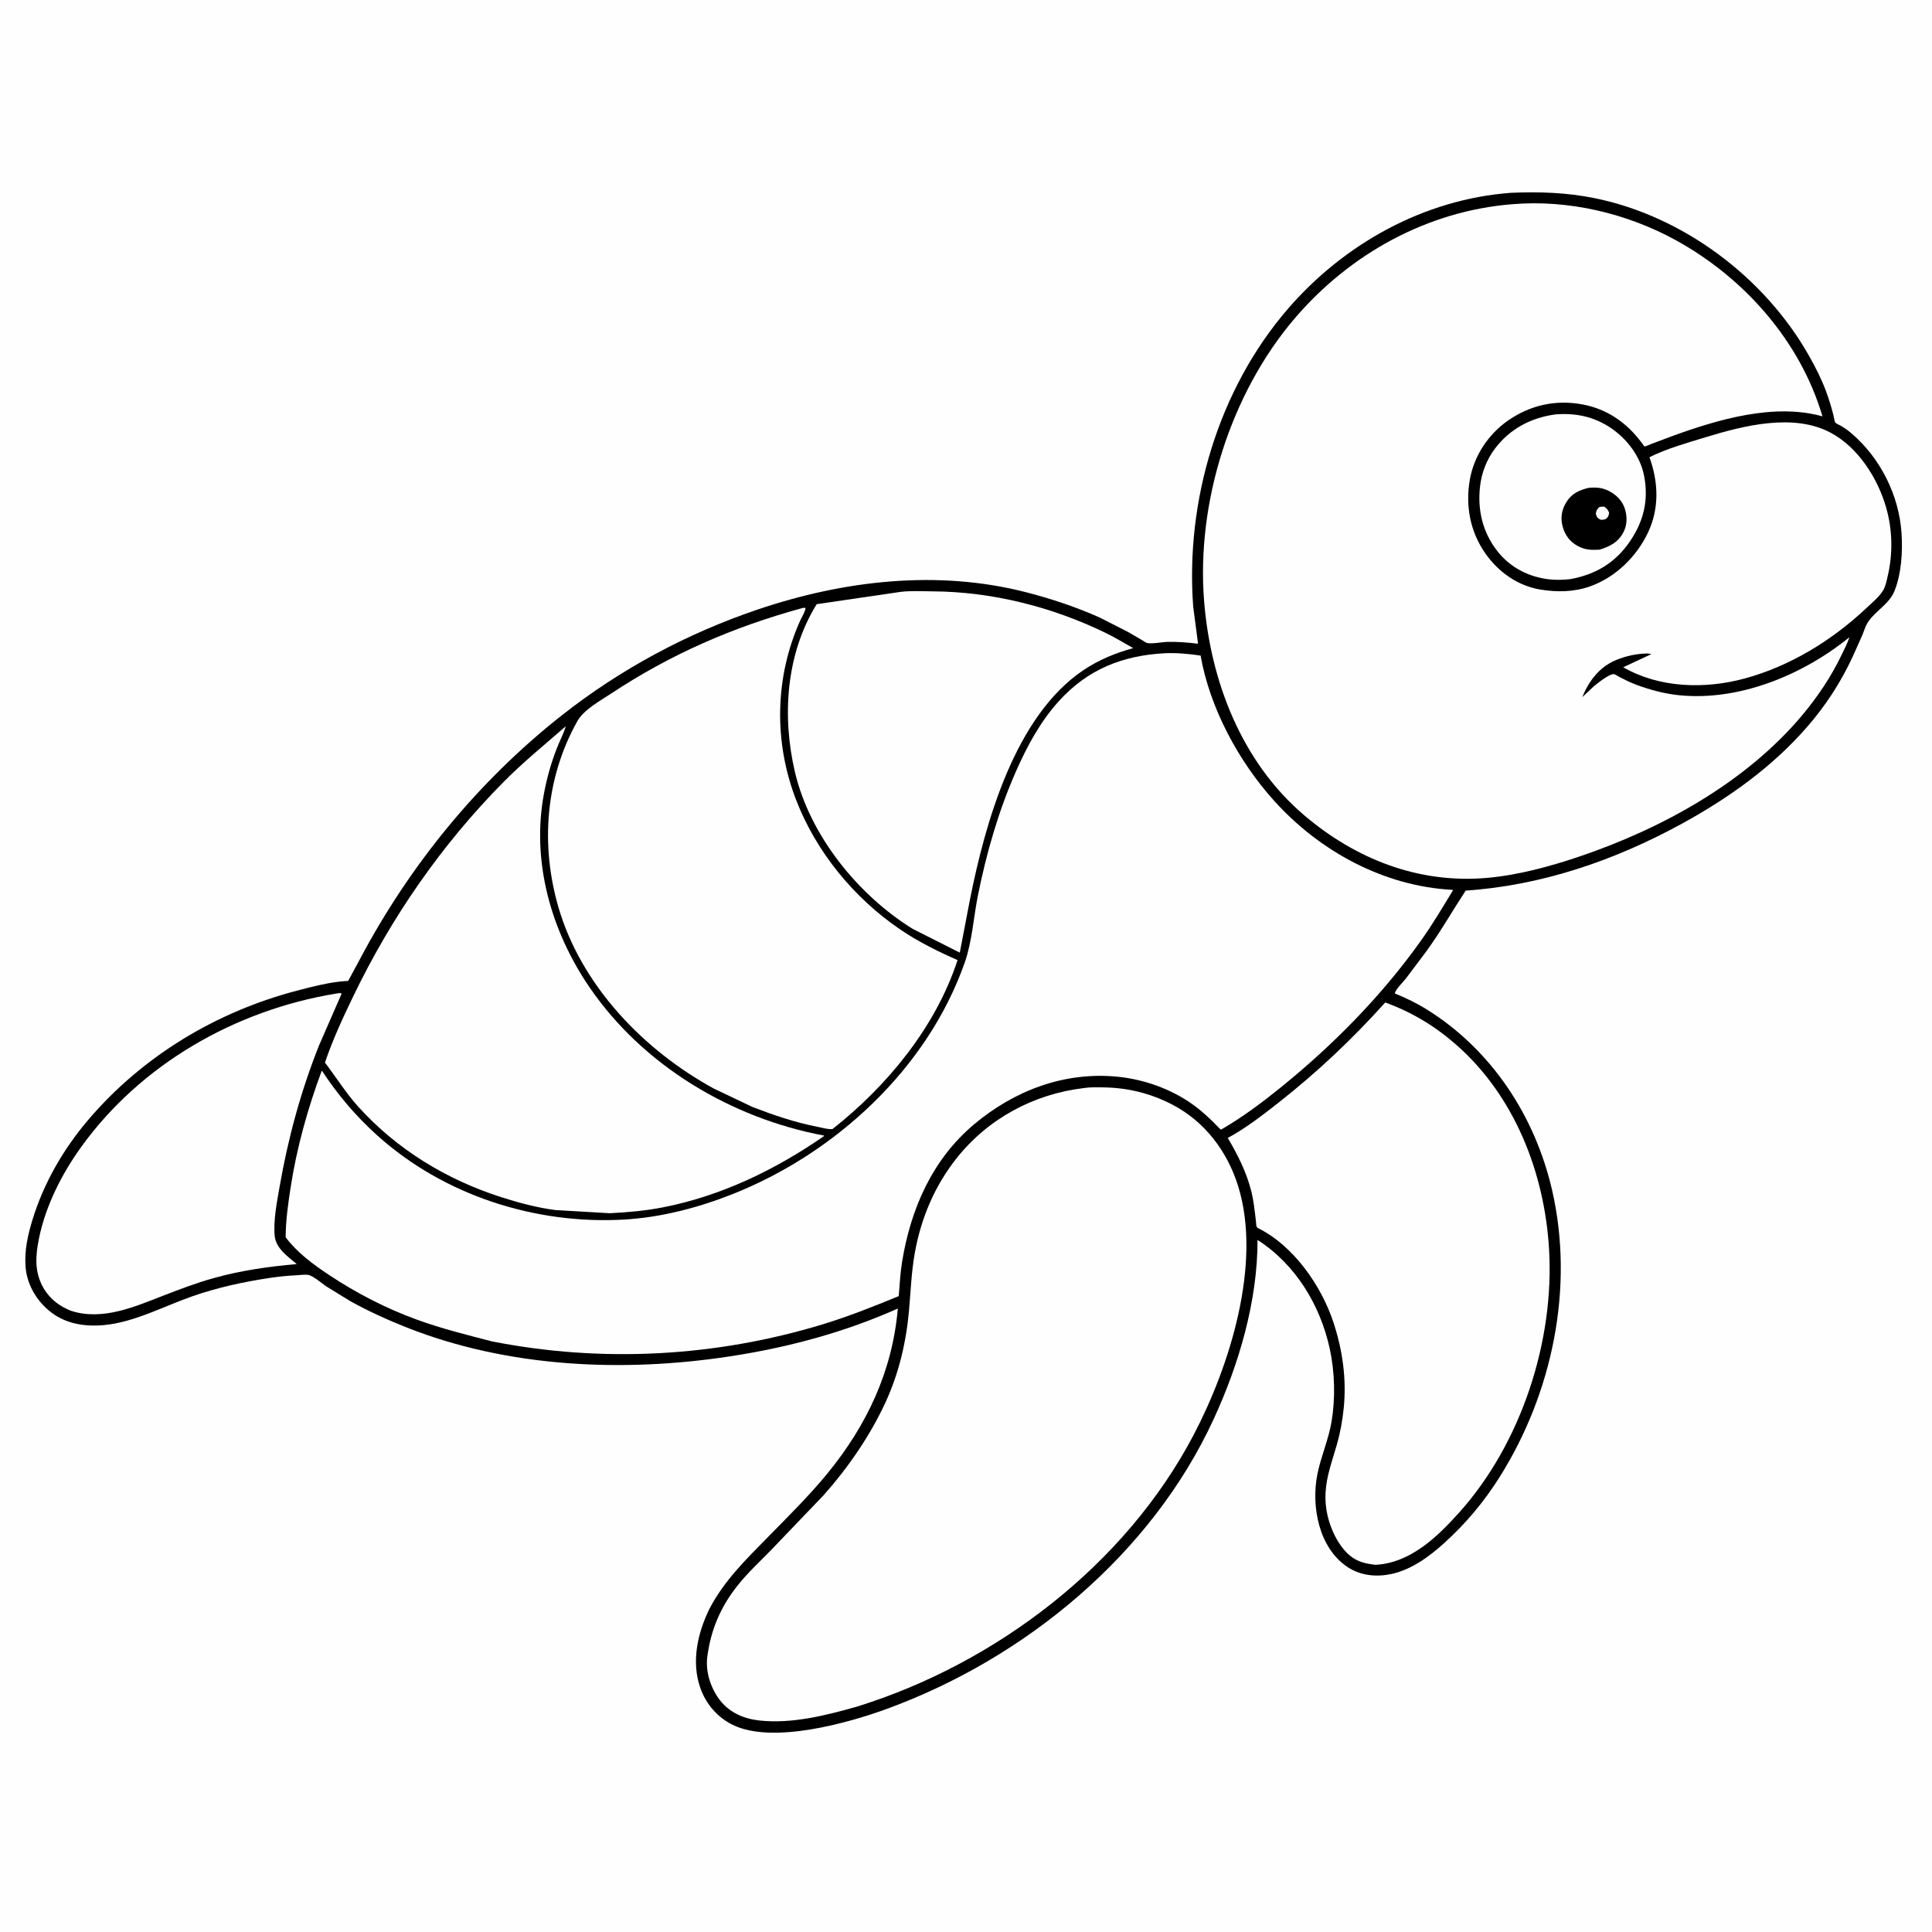 <svg version="1.1" xmlns="http://www.w3.org/2000/svg" style="display: block;" viewBox="0 0 2048 2048" width="1024" height="1024">
<path transform="translate(0,0)" fill="rgb(254,254,254)" d="M -0 -0 L 2048 0 L 2048 2048 L -0 2048 L -0 -0 z"/>
<path transform="translate(0,0)" fill="rgb(0,0,0)" d="M 1601.24 204.413 C 1631.48 203.08 1660.76 204.042 1690.5 210.091 C 1784.17 229.145 1870.32 293.793 1917.36 376.675 C 1924.19 388.722 1930.75 401.482 1935.56 414.476 C 1938.61 422.705 1941.15 430.883 1943.34 439.379 C 1943.74 440.956 1944.77 447.137 1945.53 448.005 C 1946.46 449.077 1950.32 450.73 1951.72 451.556 C 1955.54 453.816 1959.04 456.298 1962.41 459.174 C 1993.22 485.416 2012.99 524.753 2015.71 565.192 C 2017.03 584.808 2015.58 608.175 2008.21 626.525 C 2002.53 640.654 1987.37 647.866 1979.66 660.22 C 1977.29 664.022 1975.97 668.85 1974.25 672.992 L 1964.08 695.772 C 1951.27 723.456 1935.34 747.895 1915.37 770.841 C 1878.5 813.18 1832.26 846.07 1783.27 872.922 C 1712.22 911.872 1634.84 938.573 1553.67 944.085 C 1539.46 965.802 1526.87 988.068 1511.48 1009.11 L 1490.26 1037.33 C 1486.86 1041.63 1479.99 1048.01 1478.49 1053.04 C 1490.35 1057.94 1501.7 1063.34 1512.61 1070.15 C 1581.21 1112.97 1627.18 1183.1 1645.26 1261.51 C 1669.04 1364.64 1645.66 1476.83 1589.63 1565.77 C 1573.13 1591.96 1554 1614.79 1531.07 1635.59 C 1515.25 1649.93 1496.14 1664.01 1474.82 1668.53 C 1458.93 1671.9 1442.41 1670.31 1428.62 1661.24 C 1397.83 1641 1389.69 1596.34 1396.51 1562.57 C 1400.3 1543.79 1408.27 1526.21 1411.48 1507.11 C 1415.67 1482.24 1414.97 1454.64 1409.64 1429.93 C 1399.63 1383.58 1373.35 1340.25 1333.04 1314.38 C 1333.14 1379.02 1313.45 1445.95 1286.51 1504.39 C 1220.58 1647.39 1087.14 1757.6 940.635 1811.29 C 899.042 1826.53 819.691 1848.79 777.5 1828.79 C 760.705 1820.83 748.323 1806.48 742.263 1789 C 732.676 1761.35 739.494 1731.12 751.944 1705.59 C 767.855 1675.09 790.939 1652.97 814.678 1628.72 C 835.946 1606.99 857.874 1585.43 877.142 1561.88 C 919.038 1510.66 945.984 1453.42 951.737 1387.11 C 894.701 1412.55 834.742 1428.53 773.088 1437.9 C 660.307 1455.05 538.651 1449.63 431.589 1407.37 C 411.156 1399.3 390.495 1389.94 371.308 1379.26 L 345.884 1363.63 C 341.196 1360.49 331.728 1352.06 326.361 1351.37 C 322.939 1350.94 318.539 1351.59 315.068 1351.77 C 305.35 1352.26 295.607 1353.2 285.985 1354.65 C 258.289 1358.82 230.484 1364.82 204 1374.07 C 173.92 1384.58 141.813 1401.89 109.917 1404.68 C 88.784 1406.53 68.155 1403.08 51.617 1389.05 C 37.639 1377.2 28.264 1360.52 27.035 1342 C 25.92 1325.18 29.536 1308.99 34.433 1292.99 C 46.335 1254.1 67.236 1217.96 93.583 1187.03 C 151.144 1119.47 229.684 1072.26 315.404 1049.98 C 331.847 1045.71 350.115 1040.93 367.093 1039.9 C 367.715 1039.86 368.421 1040.12 368.958 1039.81 C 369.192 1039.67 370.847 1036.51 371.106 1036.06 L 381.311 1017.15 C 434.066 917.444 506.47 828.568 595.13 758.6 C 657.506 709.375 728.366 671.38 803.565 645.98 C 894.54 615.253 994.008 603.635 1088 627.878 C 1114.37 634.68 1141.27 643.626 1166.14 654.813 L 1196 670.038 L 1211.03 678.804 C 1212.3 679.538 1214.67 681.375 1215.94 681.612 C 1221.83 682.715 1231.69 680.559 1238 680.424 C 1248.66 680.196 1259.41 681.126 1269.99 682.362 L 1264.84 643.104 C 1256.47 531.333 1291.39 412.941 1365.14 327.5 C 1424.86 258.312 1509.54 211.324 1601.24 204.413 z"/>
<path transform="translate(0,0)" fill="rgb(254,254,254)" d="M 1648.36 439.341 C 1670.02 437.532 1689.36 441.475 1707.48 453.633 C 1724.79 465.254 1738.91 483.81 1742.86 504.615 C 1747.74 530.296 1742.38 552.482 1727.78 573.906 C 1712.26 596.672 1691.4 608.987 1664.62 613.9 C 1657.12 614.703 1649.93 614.978 1642.4 614.146 C 1620.57 611.732 1600.76 601.559 1587.17 584.101 C 1571.54 564.013 1566.07 540.563 1568.92 515.5 C 1570.55 501.154 1575.97 487.139 1584.69 475.578 C 1600.58 454.526 1622.7 442.965 1648.36 439.341 z"/>
<path transform="translate(0,0)" fill="rgb(0,0,0)" d="M 1683.95 517.162 C 1691.81 516.451 1698.23 516.791 1705.41 520.415 C 1713.32 524.404 1719.85 530.881 1722.49 539.5 C 1725.05 547.874 1724.92 556.792 1720.7 564.616 C 1715.06 575.054 1706.39 579.346 1695.57 582.672 C 1686.96 583.168 1680.01 582.994 1672.21 578.636 C 1663.9 573.991 1658.98 567.259 1656.46 558.129 C 1654.04 549.339 1655.34 540.663 1660.06 532.829 C 1665.82 523.268 1673.57 519.678 1683.95 517.162 z"/>
<path transform="translate(0,0)" fill="rgb(254,254,254)" d="M 1695.4 537.5 C 1697.07 537.06 1698.78 537.109 1700.5 537.028 C 1703.7 539.309 1704.15 539.905 1705.75 543.5 C 1705.09 547.116 1705.06 547.459 1702.5 550.054 C 1700.2 550.857 1697.78 551.638 1695.5 550.324 C 1692.73 548.73 1692.53 547.342 1691.6 544.5 C 1692.43 540.546 1692.72 540.217 1695.4 537.5 z"/>
<path transform="translate(0,0)" fill="rgb(254,254,254)" d="M 355.689 1053.33 L 361 1052.58 L 362.064 1053.5 L 338.219 1108.14 C 318.869 1156.67 305.259 1206.86 296.329 1258.29 C 293.578 1274.13 289.646 1294.01 291.19 1310.06 C 292.479 1323.45 305.043 1331.91 314.559 1339.96 C 284.471 1342.64 255.167 1346.78 226 1354.97 C 208.151 1359.98 190.729 1366.59 173.454 1373.29 C 142.477 1385.3 108.523 1400.36 75.011 1389.44 C 70.372 1387.44 65.982 1385.32 61.839 1382.4 C 49.46 1373.68 41.648 1360.88 39.277 1345.99 C 37.551 1335.15 39.202 1322.95 41.419 1312.27 C 48.553 1277.88 65.434 1244.53 85.84 1216.15 C 149.155 1128.08 249.403 1070.9 355.689 1053.33 z"/>
<path transform="translate(0,0)" fill="rgb(254,254,254)" d="M 954.606 627.416 C 965.316 626.076 977.255 626.782 988.072 626.84 C 1051.33 627.185 1114.82 643.148 1171.68 670.745 C 1181.78 675.643 1191.48 681.585 1201.27 687.065 C 1182.44 692.193 1165.01 699.343 1148.73 710.217 C 1075.95 758.803 1044.55 871.759 1028.28 953.135 L 1017.41 1009.84 L 967.5 984.655 C 909.427 948.734 858.312 885.412 842.642 818.304 C 828.833 759.168 833.092 693.212 865.738 640.449 L 954.606 627.416 z"/>
<path transform="translate(0,0)" fill="rgb(254,254,254)" d="M 599.734 769.878 C 597.519 777.611 593.346 785.304 590.388 792.881 C 584.255 808.589 579.907 823.947 576.754 840.515 C 563.011 912.738 583.955 986.65 624.917 1046.59 C 681.726 1129.72 775.377 1185.37 873.575 1203.78 L 873.315 1204.43 C 821.622 1240.13 764.625 1267.74 702.642 1279.86 C 684.041 1283.49 665.52 1285.08 646.63 1286.08 L 588.601 1282.7 C 569.197 1280.15 550.209 1275.08 531.594 1269.13 C 473.529 1250.58 420.987 1218.69 379.921 1173.32 C 366.617 1158.62 356.477 1142.06 344.453 1126.43 C 352.461 1102.64 363.166 1079.59 374.035 1056.99 C 414.635 972.579 467.944 895.463 533.895 828.815 C 554.586 807.905 577.577 789.188 599.734 769.878 z"/>
<path transform="translate(0,0)" fill="rgb(254,254,254)" d="M 1468.46 1062.63 C 1496.53 1073.01 1520.63 1087.35 1543.23 1107.1 C 1605.36 1161.41 1637.14 1242.78 1642.05 1323.78 C 1647.97 1421.34 1612.6 1529.94 1547.01 1603.11 C 1523.52 1629.32 1494.9 1656.92 1458.03 1658.77 C 1450.64 1657.95 1444.25 1656.77 1437.55 1653.37 C 1427.92 1648.48 1420.36 1638.28 1415.5 1628.89 C 1408.02 1614.45 1404.27 1598.5 1405.14 1582.23 C 1406.09 1564.48 1412.29 1548.29 1417.13 1531.39 C 1420.73 1518.79 1423.07 1505.78 1424.39 1492.76 C 1427.52 1461.86 1423.2 1431.26 1413.53 1401.87 C 1400.68 1362.8 1371.03 1320.27 1333.36 1301.76 C 1331.33 1300.76 1331.63 1296.95 1331.36 1294.67 C 1330.06 1283.79 1329.01 1272.97 1326.3 1262.32 C 1321.1 1241.91 1312.05 1224.3 1301.5 1206.27 C 1320.37 1196.07 1337.96 1182.45 1354.81 1169.22 C 1396.09 1136.82 1433.38 1101.66 1468.46 1062.63 z"/>
<path transform="translate(0,0)" fill="rgb(254,254,254)" d="M 850.68 644.5 L 853.828 644.287 C 854.316 646.987 849.572 654.835 848.277 657.719 C 821.22 717.988 820.126 786.478 843.92 848 C 865.351 903.413 905.431 952.124 954.515 985.444 C 973.43 998.285 994.152 1008.55 1015.05 1017.73 C 991.91 1088.66 940.552 1151.12 882.476 1196.85 C 877.543 1197.35 871.09 1195.37 866.14 1194.39 C 842.326 1189.68 820.318 1182.17 797.754 1173.5 L 756.783 1153.99 C 682.3 1113.37 616.138 1044.63 592.015 961.884 C 572.765 895.854 578.08 825.001 612.003 764.484 C 618.848 752.271 635.824 743.14 647.342 735.51 C 711.058 693.295 776.973 664.764 850.68 644.5 z"/>
<path transform="translate(0,0)" fill="rgb(254,254,254)" d="M 1148.92 1153.39 C 1155.27 1152.36 1162.73 1152.58 1169.22 1152.66 C 1195.29 1152.98 1219.41 1158.87 1242.58 1170.88 C 1277.24 1188.85 1301.2 1220.73 1312.59 1257.67 C 1337.87 1339.62 1303.53 1448.36 1265.11 1521.42 C 1192.78 1658.99 1055.86 1763.25 908.481 1809.07 C 875.446 1818.42 839.073 1827.67 804.5 1823.73 C 788.507 1821.91 773.606 1815.53 763.481 1802.68 C 753.602 1790.14 747.679 1772.38 749.755 1756.37 C 753.527 1727.27 764.049 1702.87 782.501 1679.92 C 792.78 1667.13 805.06 1655.66 816.562 1643.96 L 872.878 1585.19 C 898.816 1556.04 922.217 1522.2 938.584 1486.75 C 952.958 1455.61 960.654 1422.56 963.645 1388.5 C 965.42 1368.28 966.154 1348.15 969.739 1328.1 C 976.285 1291.51 990.69 1257.29 1013.8 1228.07 C 1047.27 1185.75 1095.61 1159.77 1148.92 1153.39 z"/>
<path transform="translate(0,0)" fill="rgb(254,254,254)" d="M 1235.14 692.426 C 1247.59 691.924 1260.39 693.117 1272.69 694.947 C 1282.39 750.423 1312.93 806.975 1350.39 848.603 C 1398.78 902.386 1467.02 939.591 1540 943.296 L 1539.98 944.146 C 1529.04 962.127 1518.35 980.189 1506.12 997.339 C 1464.38 1055.89 1413.2 1107.79 1357.37 1152.95 C 1338.32 1168.36 1318.09 1183.53 1296.93 1195.93 C 1296.84 1195.98 1294.33 1197.45 1294.3 1197.45 C 1293.6 1197.34 1287.22 1190.49 1286 1189.3 C 1278.98 1182.51 1271.75 1175.99 1263.76 1170.34 C 1240.89 1154.17 1212.33 1144.06 1184.5 1141.34 C 1128.36 1135.85 1075.37 1155.89 1032.64 1191.77 C 988.102 1229.17 965.276 1281.7 956.168 1338.09 C 954.265 1349.87 953.713 1362.05 952.715 1373.93 C 926.076 1384.89 899.559 1395.48 871.968 1403.88 C 758.4 1438.44 637.841 1444.86 521.5 1421.93 C 494.586 1414.96 468.211 1408.43 442 1398.92 C 409.341 1387.06 377.489 1370.63 348.596 1351.38 C 331.693 1340.11 315.127 1327.92 302.802 1311.57 C 302.91 1293.52 305.385 1276.22 308.12 1258.44 C 314.598 1216.33 326.301 1174.73 341.122 1134.82 C 358.144 1160.61 376.893 1182.85 399.874 1203.56 C 470.328 1267.08 567.299 1298.15 661.318 1292.81 C 700.29 1290.59 739.465 1280.43 775.656 1266.17 C 885.301 1222.95 983.03 1133 1022.64 1020.42 C 1030.48 998.13 1032.01 972.301 1036.66 949.073 C 1045.61 904.457 1058.4 859.906 1076.73 818.217 C 1088.51 791.41 1102.65 765.015 1122.43 743.215 C 1153.17 709.356 1190 694.807 1235.14 692.426 z"/>
<path transform="translate(0,0)" fill="rgb(254,254,254)" d="M 1603.77 216.415 C 1662.96 211.564 1724.81 226.218 1776.61 254.724 C 1848.94 294.531 1908.42 361.637 1931.88 441.343 C 1880.77 427.047 1821.24 444.591 1772.92 462.182 L 1750.53 470.574 C 1748.99 471.138 1744.62 473.28 1743.17 473.254 C 1742.89 473.248 1742.84 472.797 1742.67 472.569 L 1739.98 469 C 1724.4 448.04 1703.51 433.57 1677.66 428.734 C 1649.06 423.384 1622.09 429.378 1598.34 445.962 C 1577.58 460.461 1562.44 483.383 1558.09 508.415 C 1553.26 536.287 1558.4 563.857 1574.83 587.073 C 1588.54 606.447 1608.88 620.929 1632.59 624.911 C 1650.51 627.919 1668.81 627.646 1686.1 621.386 C 1712.82 611.707 1734.92 589.943 1746.95 564.503 C 1759.11 538.797 1758.03 510.988 1748.49 484.664 C 1766.65 475.561 1788.2 469.556 1807.69 463.587 C 1848.28 451.159 1901.45 437.552 1941 458.919 C 1969.9 474.53 1990.45 506.983 1999.35 537.893 C 2006.23 561.776 2006.67 587.203 2000.89 611.375 C 1999.78 616.024 1998.76 621.561 1996.29 625.672 C 1991.92 632.926 1983.89 639.461 1977.72 645.245 C 1941.62 679.095 1897.29 706.275 1849.33 719.262 C 1807.23 730.661 1759.07 729.427 1720.69 707.321 L 1750.58 693.367 L 1746.5 692.675 C 1734.89 692.95 1723.87 695.24 1713.14 699.655 C 1695.45 706.935 1684.27 721.853 1677.23 739.035 L 1689.65 727.389 C 1693.49 724.294 1705.74 714.264 1710.83 714.617 C 1711.97 714.696 1715.6 717.106 1716.74 717.693 C 1722.69 720.757 1728.61 723.677 1734.9 726.002 C 1749.46 731.394 1764.96 735.512 1780.44 737.026 C 1844.21 743.259 1911.52 715.286 1960.45 675.48 C 1958.32 682.184 1954.74 688.798 1951.7 695.144 C 1940.95 717.519 1926.73 738.608 1910.84 757.653 C 1851.17 829.181 1761.84 878.257 1674.69 907.797 C 1643.18 918.479 1609.22 927.746 1576 930.627 C 1503.76 936.893 1437.23 910.755 1382.55 864.263 C 1316.08 807.741 1283.12 721.969 1276.37 636.827 C 1268.12 532.629 1304.45 417.107 1372.43 337.532 C 1430.96 269.016 1513.37 223.391 1603.77 216.415 z"/>
</svg>